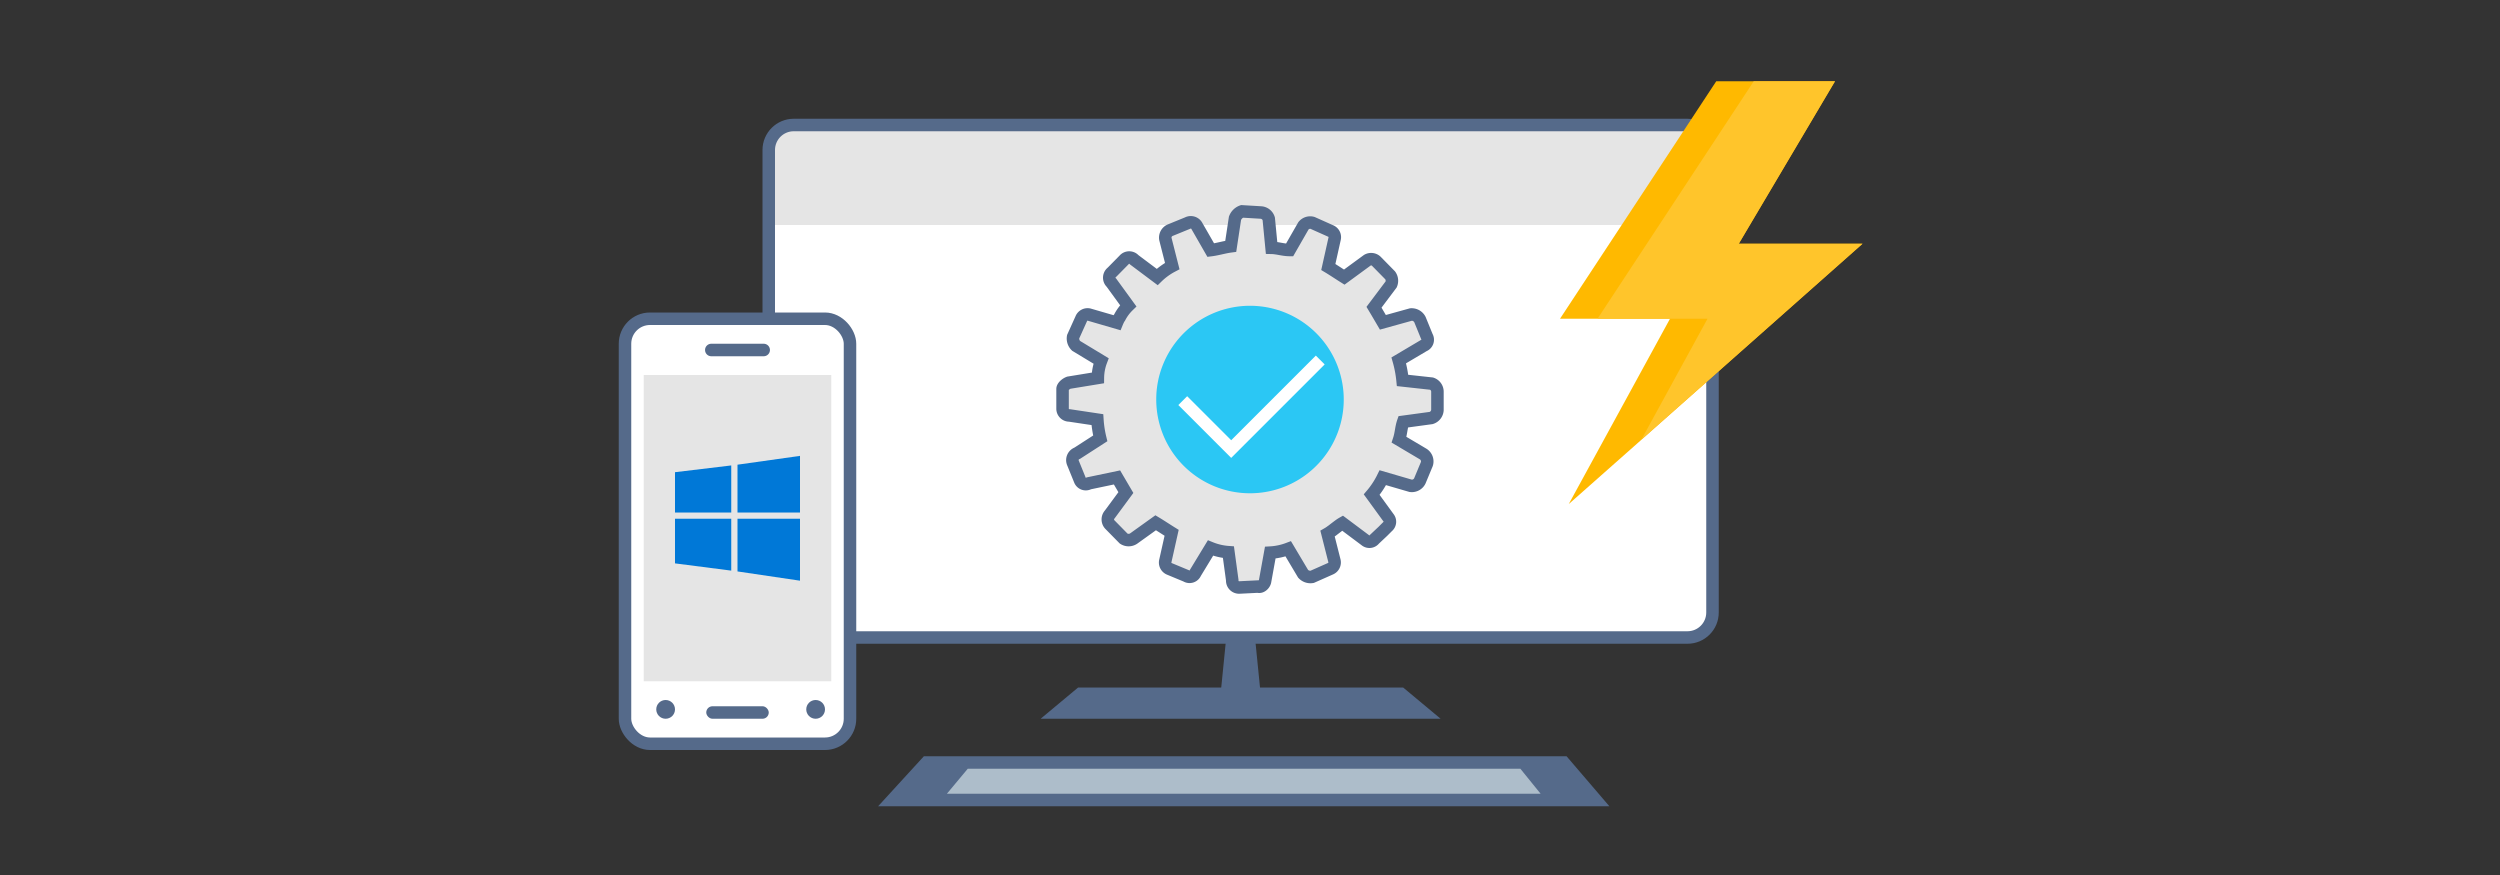 <svg xmlns="http://www.w3.org/2000/svg" viewBox="0 0 400 140">
  <rect x="0" y="0" width="400" height="140" fill="#333333" stroke="none"/>
  <defs>
    <style>
      .cls-1 {
        fill: #556a8a;
      }

      .cls-2 {
        fill: #adbdca;
      }

      .cls-3, .cls-6 {
        fill: #fff;
      }

      .cls-10, .cls-4 {
        fill: #e5e5e5;
      }

      .cls-12, .cls-5 {
        fill: none;
      }

      .cls-10, .cls-5, .cls-6 {
        stroke: #556a8a;
      }

      .cls-10, .cls-12, .cls-5, .cls-6 {
        stroke-miterlimit: 10;
        stroke-width: 2px;
      }

      .cls-7 {
        fill: #0078d7;
      }

      .cls-8 {
        fill: #ffb900;
      }

      .cls-9 {
        fill: #ffc52b;
      }

      .cls-11 {
        fill: #2bc7f4;
      }

      .cls-12 {
        stroke: #fff;
        fill-rule: evenodd;
      }
    </style>
  </defs>
  <title>bcs-partner-advanced-management-auto-pilot-3</title>
  <g id="ICONS">
    <g>
      <polygon class="cls-1" points="257.5 129 140.5 129 147.82 121 250.65 121 257.5 129"/>
      <polygon class="cls-2" points="246.5 127 151.5 127 154.84 123 243.26 123 246.5 127"/>
      <polygon class="cls-1" points="224.5 110 172.5 110 166.5 115 230.5 115 224.5 110"/>
      <polygon class="cls-1" points="202 114 195 114 196.4 100 200.6 100 202 114"/>
      <rect class="cls-3" x="123.5" y="20" width="151" height="82" rx="4" ry="4"/>
      <path class="cls-4" d="M274,24V36H123V24a4,4,0,0,1,4-4H270A4,4,0,0,1,274,24Z"/>
      <rect class="cls-5" x="123" y="20" width="151" height="82" rx="4" ry="4" transform="translate(397 122) rotate(180)"/>
    </g>
    <g>
      <rect class="cls-6" x="100" y="51" width="36" height="68" rx="4" ry="4"/>
      <rect class="cls-4" x="103" y="60" width="30" height="49"/>
      <path class="cls-1" d="M122.19,57h-8.38a1,1,0,0,1,0-2h8.38a1,1,0,0,1,0,2Z"/>
      <circle class="cls-1" cx="106.5" cy="113.5" r="1.5"/>
      <circle class="cls-1" cx="130.5" cy="113.5" r="1.5"/>
      <rect class="cls-1" x="113" y="113" width="10" height="2" rx="1" ry="1"/>
    </g>
    <g>
      <polygon class="cls-7" points="117 82 117 74.47 108 75.55 108 82 117 82"/>
      <polygon class="cls-7" points="118 82 128 82 128 72.94 118 74.35 118 82"/>
      <polygon class="cls-7" points="118 83 118 91.43 128 92.91 128 83 118 83"/>
      <polygon class="cls-7" points="117 83 108 83 108 90.14 117 91.3 117 83"/>
    </g>
    <g>
      <path class="cls-8" d="M278.2,39l15.4-26h-19l-25,38h17.6L251,80.65l11.65-10.31L298,39Z"/>
      <path class="cls-9" d="M298,39H278.2l15.4-26h-13l-25,38h17.6L262.62,70.34Z"/>
    </g>
    <path class="cls-10" d="M171.11,66.47l4.47.67a17.31,17.31,0,0,0,.46,3l-3.69,2.38a1.17,1.17,0,0,0-.66,1.59l1.11,2.73a1,1,0,0,0,1.43.49l4.49-.94,1.42,2.42-2.58,3.5a1.19,1.19,0,0,0,0,1.6l2.22,2.26a1.44,1.44,0,0,0,1.6,0l3.53-2.53c.8.48,1.76,1.12,2.55,1.61l-1,4.47a1.1,1.1,0,0,0,.62,1.29l2.72,1.13a1,1,0,0,0,1.45-.46l2.43-4a9.35,9.35,0,0,0,2.87.67l.61,4.48A1.1,1.1,0,0,0,198.28,94l3-.15c.48.16,1-.32,1.12-.79l.84-4.64a9.64,9.64,0,0,0,2.88-.61l2.38,4a1.59,1.59,0,0,0,1.43.49L212.86,91a1.09,1.09,0,0,0,.65-1.27l-1.1-4.34A5.66,5.66,0,0,0,213,85c.13-.09.27-.19.4-.3.47-.35.94-.74,1.4-1l3.66,2.74a1,1,0,0,0,1.44-.15L221.27,85l.75-.75,0,0a1,1,0,0,0,.14-1.41l-2.69-3.7a13.13,13.13,0,0,0,1.78-2.71l4.46,1.3a1.42,1.42,0,0,0,1.46-.78l1.13-2.72a1.39,1.39,0,0,0-.62-1.6l-3.83-2.27c.33-1,.33-1.92.66-2.87l4.48-.61a1.42,1.42,0,0,0,1-1.28V62.67a1.36,1.36,0,0,0-.93-1.29l-4.65-.51a18.27,18.27,0,0,0-.61-3.21l4-2.37a1,1,0,0,0,.5-1.44l-1.11-2.72a1.49,1.49,0,0,0-1.43-.81l-4.5,1.25c-.47-.8-.94-1.61-1.42-2.41l2.75-3.66a1.48,1.48,0,0,0-.16-1.44l-2.22-2.26a1.2,1.2,0,0,0-1.43-.17l-3.7,2.71c-.8-.5-1.75-1.14-2.55-1.62l1-4.48a1.07,1.07,0,0,0-.62-1.28L210,35.66a1.38,1.38,0,0,0-1.45.47L206.33,40c-1,0-1.92-.33-2.88-.35L203,35a1.4,1.4,0,0,0-1.28-1l-3-.18a1.87,1.87,0,0,0-1.12,1.1l-.68,4.49c-1.12.15-2.08.47-3.2.61l-2.21-3.85A1.11,1.11,0,0,0,190,35.7l-2.72,1.11a1.3,1.3,0,0,0-.82,1.43l1.1,4.33a10.34,10.34,0,0,0-2.41,1.75l-3.67-2.75a1.07,1.07,0,0,0-1.61,0L178,43.47l-.17.16a1.09,1.09,0,0,0,0,1.6l2.69,3.7a7.16,7.16,0,0,0-1.37,1.85L179,51c-.1.2-.2.41-.29.63l-4.47-1.3A1.09,1.09,0,0,0,173,51l-1.3,2.88a1.63,1.63,0,0,0,.47,1.45l4,2.42a7.93,7.93,0,0,0-.51,2.72l-4.65.76c-.47.17-1,.64-1,1l0,3.2A1.08,1.08,0,0,0,171.11,66.47Z"/>
    <path class="cls-11" d="M186.16,58.14A15,15,0,1,1,185,64,14.82,14.82,0,0,1,186.16,58.14Z"/>
    <polyline class="cls-12" points="189.24 64.1 196.99 71.85 211.24 57.6"/>
  </g>
</svg>
